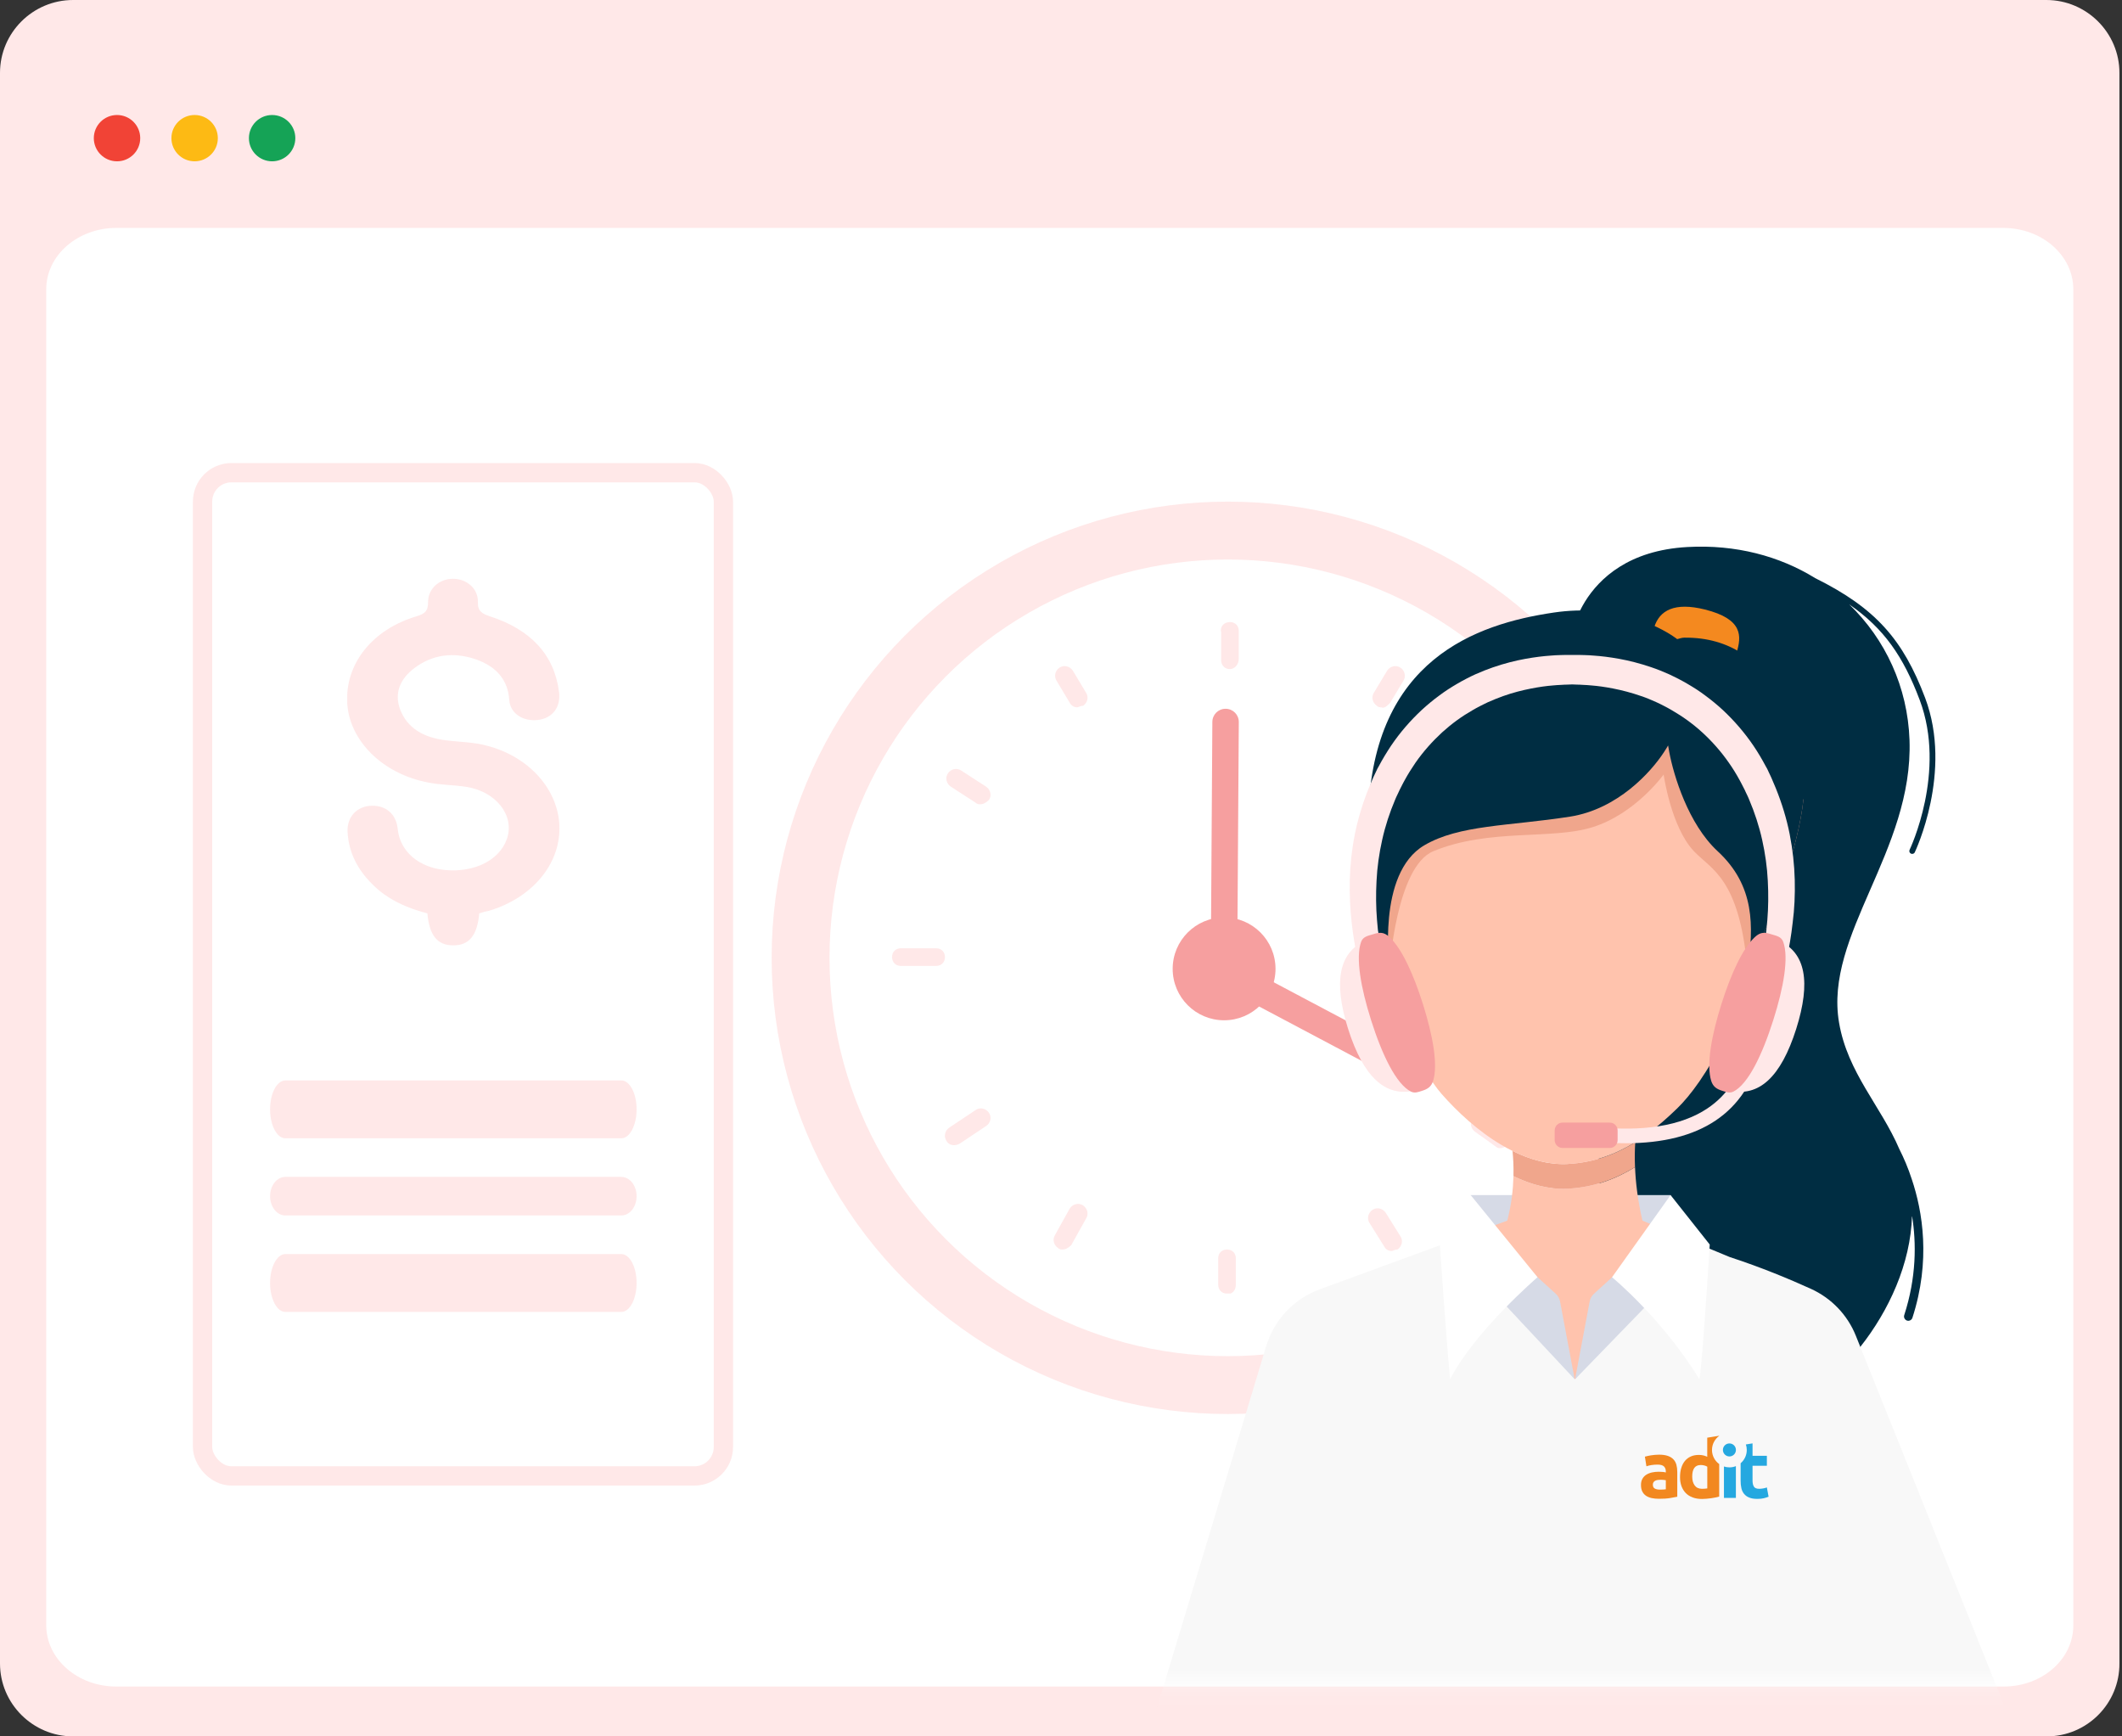 <svg width="110" height="90" viewBox="0 0 110 90" fill="none" xmlns="http://www.w3.org/2000/svg">
<rect x="0" y="0" width="110" height="90" fill="#333333" stroke="none"/>
<path d="M106.095 90H3.789C1.701 90 0 88.303 0 86.221V3.779C0 1.697 1.701 0 3.789 0H106.078C108.166 0 109.867 1.697 109.867 3.779V86.204C109.884 88.303 108.183 90 106.095 90Z" fill="#FFE8E8"/>
<path d="M103.869 87.416H6.021C4.024 87.416 2.397 85.991 2.397 84.242V14.99C2.397 13.24 4.024 11.815 6.021 11.815H103.853C105.85 11.815 107.476 13.24 107.476 14.99V84.227C107.492 85.991 105.866 87.416 103.869 87.416Z" fill="white"/>
<circle cx="63.646" cy="49.646" r="22.146" fill="white" stroke="#FFE8E8" stroke-width="3"/>
<g clip-path="url(#clip0_143_10894)">
<path d="M63.455 49.836C63.074 49.836 62.77 49.532 62.77 49.151L62.846 37.422C62.846 37.041 63.15 36.737 63.531 36.737C63.912 36.737 64.217 37.041 64.217 37.422L64.14 49.151C64.14 49.532 63.836 49.836 63.455 49.836Z" fill="#F69F9F"/>
<path d="M72.67 56.005C72.594 56.005 72.442 56.005 72.365 55.929L64.749 51.893C64.368 51.74 64.292 51.283 64.445 50.903C64.597 50.522 65.054 50.446 65.435 50.598L73.051 54.635C73.432 54.787 73.508 55.244 73.355 55.625C73.203 55.853 72.898 56.005 72.67 56.005Z" fill="#F69F9F"/>
<path d="M63.455 52.883C64.927 52.883 66.12 51.689 66.12 50.217C66.12 48.745 64.927 47.551 63.455 47.551C61.983 47.551 60.789 48.745 60.789 50.217C60.789 51.689 61.983 52.883 63.455 52.883Z" fill="#F69F9F"/>
<path d="M63.759 34.68C63.454 34.68 63.302 34.452 63.302 34.223V32.776C63.226 32.472 63.454 32.243 63.759 32.243C64.064 32.243 64.216 32.472 64.216 32.7V34.147C64.216 34.452 63.987 34.68 63.759 34.68Z" fill="#FFE8E8"/>
<path d="M63.606 67.049C63.302 67.049 63.149 66.82 63.149 66.592V65.221C63.149 64.916 63.378 64.764 63.606 64.764C63.911 64.764 64.063 64.992 64.063 65.221V66.592C64.063 66.896 63.835 67.125 63.606 67.049Z" fill="#FFE8E8"/>
<path d="M80.591 50.217H79.296C78.991 50.217 78.839 49.989 78.839 49.76C78.839 49.456 79.067 49.303 79.296 49.303H80.591C80.895 49.303 81.047 49.532 81.047 49.76C81.047 49.989 80.895 50.217 80.591 50.217Z" fill="#FFE8E8"/>
<path d="M48.527 50.065H46.699C46.395 50.065 46.242 49.836 46.242 49.608C46.242 49.303 46.471 49.151 46.699 49.151H48.527C48.832 49.151 48.984 49.379 48.984 49.608C48.984 49.836 48.832 50.065 48.527 50.065Z" fill="#FFE8E8"/>
<path d="M72.138 64.84C71.985 64.84 71.833 64.764 71.757 64.612L70.995 63.393C70.843 63.164 70.919 62.86 71.148 62.708C71.376 62.555 71.681 62.631 71.833 62.86L72.595 64.078C72.747 64.307 72.671 64.612 72.442 64.764C72.29 64.764 72.214 64.84 72.138 64.84Z" fill="#FFE8E8"/>
<path d="M55.839 36.661C55.687 36.661 55.534 36.584 55.458 36.432L54.773 35.29C54.62 35.061 54.696 34.757 54.925 34.604C55.153 34.452 55.458 34.528 55.61 34.757L56.296 35.899C56.448 36.127 56.372 36.432 56.144 36.584C55.991 36.584 55.915 36.661 55.839 36.661Z" fill="#FFE8E8"/>
<path d="M55.077 64.764C55.001 64.764 54.925 64.764 54.849 64.688C54.62 64.535 54.544 64.231 54.696 64.002L55.458 62.631C55.61 62.403 55.915 62.327 56.144 62.479C56.372 62.631 56.448 62.936 56.296 63.164L55.534 64.535C55.382 64.688 55.23 64.764 55.077 64.764Z" fill="#FFE8E8"/>
<path d="M71.605 36.661C71.528 36.661 71.452 36.661 71.376 36.584C71.148 36.432 71.072 36.127 71.224 35.899L71.909 34.757C72.061 34.528 72.366 34.452 72.595 34.604C72.823 34.757 72.899 35.061 72.747 35.29L72.061 36.432C71.909 36.584 71.757 36.737 71.605 36.661Z" fill="#FFE8E8"/>
<path d="M49.441 59.356C49.288 59.356 49.136 59.28 49.06 59.128C48.907 58.9 48.984 58.595 49.212 58.443L50.583 57.529C50.811 57.376 51.116 57.453 51.268 57.681C51.421 57.909 51.344 58.214 51.116 58.366L49.745 59.28C49.593 59.356 49.517 59.356 49.441 59.356Z" fill="#FFE8E8"/>
<path d="M76.859 41.611C76.706 41.611 76.554 41.535 76.478 41.383C76.325 41.154 76.401 40.849 76.63 40.697L77.62 40.012C77.849 39.859 78.153 39.935 78.305 40.164C78.458 40.392 78.382 40.697 78.153 40.849L77.163 41.535C77.087 41.535 76.935 41.611 76.859 41.611Z" fill="#FFE8E8"/>
<path d="M77.772 59.509C77.696 59.509 77.62 59.509 77.544 59.433L76.478 58.671C76.249 58.519 76.173 58.214 76.325 57.986C76.478 57.757 76.782 57.681 77.011 57.833L78.077 58.595C78.305 58.747 78.382 59.052 78.229 59.28C78.077 59.433 77.925 59.509 77.772 59.509Z" fill="#FFE8E8"/>
<path d="M50.811 41.687C50.735 41.687 50.659 41.687 50.583 41.611L49.288 40.773C49.06 40.621 48.984 40.316 49.136 40.088C49.288 39.859 49.593 39.783 49.821 39.935L51.116 40.773C51.344 40.926 51.421 41.23 51.268 41.459C51.116 41.611 50.964 41.687 50.811 41.687Z" fill="#FFE8E8"/>
</g>
<mask id="mask0_143_10894" style="mask-type:alpha" maskUnits="userSpaceOnUse" x="58" y="27" width="48" height="61">
<rect x="58" y="27" width="48" height="60.191" fill="#C4C4C4"/>
</mask>
<g mask="url(#mask0_143_10894)">
<path d="M98.457 59.558C97.502 57.327 95.774 55.599 95.333 53.007C94.551 48.453 99.187 44.114 98.985 38.355C98.889 35.614 97.737 33.138 95.861 31.328C97.661 32.571 98.668 34.035 99.513 36.281C100.915 40.001 99.009 44.008 98.99 44.047C98.956 44.119 98.985 44.21 99.057 44.243C99.076 44.253 99.1 44.258 99.124 44.258C99.182 44.258 99.235 44.229 99.259 44.176C99.278 44.133 101.241 40.015 99.796 36.176C98.654 33.157 97.233 31.52 94.095 29.965C92.247 28.823 89.977 28.213 87.472 28.353C84.429 28.521 82.907 29.985 82.168 31.175C82.067 31.338 81.986 31.491 81.909 31.64C81.592 32.274 81.506 32.749 81.506 32.749L83.406 71.427C83.406 71.427 89.804 73.692 91.863 73.069C94.546 72.761 98.976 68.015 99.115 63.009C99.345 64.434 99.345 66.21 98.712 68.163C98.673 68.279 98.736 68.403 98.851 68.447C98.966 68.485 99.096 68.423 99.134 68.308C100.099 65.337 99.657 62.769 99.105 61.128C98.913 60.532 98.683 60.005 98.457 59.558Z" fill="#002D42"/>
<path d="M86.6 61.944H76.238L76.089 65.514H86.451L86.6 61.944Z" fill="#D6DAE6"/>
<path d="M105.749 93.024L105.73 92.976L96.203 69.234C95.771 68.154 94.931 67.281 93.87 66.801C92.781 66.306 91.274 65.677 89.676 65.159L87.329 64.185C87.276 64.271 87.223 64.358 87.17 64.444C85.351 63.993 83.46 63.691 81.742 63.724C80.595 63.743 82.659 65.721 84.905 67.818C83.849 69.114 82.654 70.074 81.641 71.49C80.48 69.997 79.626 68.581 78.68 67.218C80.648 65.769 82.251 64.492 81.272 64.166C80.581 63.935 78.752 64.166 76.602 64.612C76.42 64.42 76.233 64.228 76.036 64.036L68.41 66.829C67.075 67.319 66.053 68.404 65.64 69.762L58.571 93.173L58.547 93.236C58.437 93.567 58.379 93.922 58.374 94.291C58.364 96.182 59.958 97.728 61.854 97.728L74.721 98.995C76.593 98.995 78.157 96.25 78.195 94.378C78.205 93.797 78.076 93.25 77.831 92.77L87.213 92.559C86.902 93.082 86.724 93.692 86.734 94.344C86.753 96.226 94.446 98.995 96.332 98.995C96.332 98.995 103.445 97.646 103.863 97.478C105.614 96.768 106.459 94.776 105.749 93.024ZM66.965 90.889H66.706L66.946 90.236L66.965 90.889ZM96.332 88.599L97.34 90.889H96.419L96.332 88.599Z" fill="#F8F8F8"/>
<path d="M90.012 33.853C89.739 34.731 88.558 35.144 87.382 34.774C86.206 34.405 85.472 33.392 85.75 32.514C86.024 31.635 86.801 31.199 88.38 31.592C90.358 32.087 90.291 32.974 90.012 33.853Z" fill="#F4891F"/>
<path d="M85.141 63.268C84.891 62.184 84.785 61.248 84.757 60.494C83.758 61.109 82.616 61.545 81.258 61.612C80.298 61.66 79.348 61.397 78.455 60.96C78.436 61.636 78.354 62.428 78.133 63.268L76.036 64.036C78.455 66.369 79.559 68.807 81.647 71.49C82.914 69.719 84.469 68.658 85.673 66.762C86.244 65.889 86.811 65.044 87.339 64.185L85.141 63.268Z" fill="#FFC3AD"/>
<path d="M82.501 37.947C88.553 37.798 90.118 39.622 90.65 43.077C90.823 44.215 90.89 45.525 90.962 47.003C90.967 47.075 90.967 47.147 90.972 47.219C90.991 46.73 90.986 46.23 90.962 45.722C90.89 44.244 90.823 42.933 90.65 41.796C90.118 38.345 88.553 36.517 82.501 36.665C74.769 36.857 71.093 38.052 71.347 45.103C71.578 39.185 75.264 38.124 82.501 37.947Z" fill="#FFC3AD"/>
<path d="M84.77 59.203C83.767 59.822 82.62 60.264 81.257 60.331C80.283 60.379 79.313 60.105 78.406 59.654C78.44 60 78.469 60.446 78.454 60.96C79.347 61.397 80.302 61.66 81.257 61.612C82.611 61.545 83.758 61.108 84.756 60.494C84.732 59.976 84.746 59.539 84.77 59.203Z" fill="#F0A68C"/>
<path d="M90.963 47.003C90.891 45.525 90.823 44.215 90.651 43.077C90.118 39.627 88.553 37.798 82.501 37.947C75.264 38.124 71.578 39.185 71.343 45.103C71.352 45.391 71.367 45.688 71.391 45.995C71.487 47.277 71.669 48.544 71.914 49.739C72.538 52.791 73.584 55.388 74.731 56.703C75.528 57.61 76.612 58.627 77.846 59.352C78.028 59.458 78.216 59.563 78.403 59.654C79.31 60.105 80.279 60.379 81.254 60.331C82.617 60.264 83.768 59.822 84.767 59.203C84.963 59.078 85.155 58.954 85.343 58.815C85.923 58.397 86.456 57.922 86.95 57.442C88.256 56.18 90.771 52.407 90.963 47.214C90.967 47.142 90.963 47.075 90.963 47.003Z" fill="#FFC3AD"/>
<path d="M93.486 41.436C93.241 43.802 91.993 47.382 90.597 50.19H90.578C90.165 45.515 88.715 45.078 87.808 44.119C86.618 42.861 86.239 40.145 86.239 40.145C86.239 40.145 84.785 42.18 82.548 42.876C80.432 43.538 77.197 42.924 74.303 44.119C72.378 44.91 72.033 50.19 72.033 50.19L71.61 40.442L86.767 35.177L93.486 41.436Z" fill="#F0A68C"/>
<path d="M90.973 50.185C90.324 49.952 89.51 50.563 89.155 51.55C88.799 52.538 89.036 53.528 89.684 53.761C90.333 53.995 91.147 53.384 91.502 52.396C91.858 51.409 91.621 50.419 90.973 50.185Z" fill="#FFC3AD"/>
<path d="M71.733 50.185C71.085 50.419 70.848 51.409 71.203 52.396C71.559 53.384 72.373 53.995 73.021 53.761C73.67 53.528 73.907 52.538 73.551 51.55C73.195 50.563 72.382 49.952 71.733 50.185Z" fill="#FFC3AD"/>
<path d="M93.492 40.068C93.228 38.177 92.167 32.999 87.31 33.051C87.19 33.051 87.066 33.095 86.941 33.128C86.931 33.119 86.859 33.061 86.72 32.97C86.034 32.514 83.802 31.266 80.534 31.751C76.512 32.346 71.184 34.189 70.93 42.228C70.757 47.761 72.039 50.185 72.039 50.185C72.039 50.185 71.348 45.28 73.829 43.816C75.643 42.746 78.201 42.823 81.378 42.329C83.869 41.94 85.587 40.006 86.245 39.003C86.346 38.849 86.422 38.724 86.471 38.638C86.485 38.724 86.504 38.844 86.533 38.993C86.758 40.183 87.512 42.708 89.038 44.119C90.977 45.909 90.91 48.016 90.598 50.19C91.995 47.382 93.242 43.802 93.487 41.436C93.54 40.913 93.545 40.452 93.492 40.068Z" fill="#002D42"/>
<path d="M81.647 71.49L82.405 67.458C82.434 67.305 82.51 67.165 82.63 67.055L83.571 66.201L84.958 65.178L86.782 66.196L81.647 71.49Z" fill="#D6DAE6"/>
<path d="M83.565 66.201C83.565 66.201 86.162 68.332 88.096 71.49C88.269 70.453 88.629 64.507 88.629 64.507L86.599 61.944L83.565 66.201Z" fill="white"/>
<path d="M81.628 71.49L80.87 67.458C80.841 67.305 80.764 67.165 80.644 67.055L79.704 66.201L77.582 64.075L75.398 64.828L81.628 71.49Z" fill="#D6DAE6"/>
<path d="M79.702 66.201C79.702 66.201 76.443 68.999 75.171 71.49C74.96 69.316 74.639 64.507 74.639 64.507L76.237 61.944L79.702 66.201Z" fill="white"/>
<path d="M84.281 59.256C83.72 59.256 83.129 59.222 82.505 59.155C82.299 59.131 82.145 58.944 82.169 58.737C82.194 58.531 82.381 58.378 82.587 58.402C85.164 58.68 87.156 58.358 88.509 57.451C89.551 56.755 90.213 55.728 90.544 54.322C90.592 54.116 90.799 53.991 91 54.039C91.207 54.087 91.332 54.293 91.284 54.495C90.914 56.079 90.122 57.283 88.932 58.08C87.766 58.862 86.206 59.256 84.281 59.256Z" fill="#FFE8E8"/>
<path d="M93.036 45.602C93.016 44.829 92.93 44.032 92.772 43.231C92.613 42.429 92.368 41.633 92.056 40.86C92.018 40.764 91.975 40.663 91.932 40.567L91.869 40.418C91.85 40.37 91.826 40.318 91.807 40.274L91.682 40.01L91.62 39.876L91.605 39.847L91.596 39.828L91.576 39.794L91.538 39.727C91.341 39.358 91.13 38.998 90.895 38.652C90.43 37.966 89.887 37.342 89.306 36.8C89.014 36.531 88.711 36.281 88.404 36.056C88.327 35.998 88.251 35.945 88.174 35.888C88.097 35.835 88.015 35.782 87.939 35.729C87.862 35.677 87.78 35.629 87.703 35.581C87.627 35.533 87.55 35.485 87.468 35.441C87.387 35.398 87.31 35.35 87.233 35.307C87.156 35.264 87.075 35.225 86.998 35.182C86.844 35.101 86.681 35.029 86.528 34.952C86.216 34.813 85.909 34.688 85.606 34.587C85.006 34.381 84.445 34.242 83.941 34.15C83.437 34.059 82.995 34.006 82.63 33.982C82.539 33.978 82.453 33.968 82.371 33.963C82.29 33.958 82.208 33.958 82.136 33.954C82.064 33.949 81.997 33.949 81.935 33.949C81.877 33.949 81.829 33.949 81.781 33.949C81.618 33.949 81.522 33.949 81.503 33.949C81.483 33.949 81.388 33.949 81.224 33.949C81.176 33.949 81.128 33.949 81.071 33.949C81.008 33.949 80.941 33.954 80.869 33.954C80.797 33.958 80.72 33.958 80.634 33.963C80.552 33.968 80.466 33.973 80.375 33.982C80.01 34.006 79.569 34.059 79.065 34.15C78.561 34.242 77.999 34.381 77.399 34.587C77.102 34.688 76.794 34.813 76.478 34.952C76.324 35.024 76.166 35.096 76.007 35.182C75.931 35.225 75.849 35.264 75.772 35.307C75.695 35.35 75.614 35.393 75.537 35.441C75.455 35.485 75.379 35.537 75.302 35.581C75.225 35.629 75.144 35.677 75.067 35.729C74.99 35.782 74.908 35.835 74.832 35.888C74.755 35.945 74.678 35.998 74.601 36.056C74.294 36.281 73.992 36.531 73.699 36.8C73.118 37.342 72.576 37.961 72.11 38.652C71.88 38.998 71.664 39.353 71.467 39.727L71.429 39.794L71.409 39.828L71.4 39.847L71.386 39.876L71.323 40.01L71.198 40.274C71.179 40.318 71.155 40.37 71.136 40.418L71.074 40.567C71.03 40.663 70.987 40.764 70.949 40.86C70.637 41.633 70.397 42.429 70.234 43.231C70.075 44.032 69.989 44.829 69.97 45.602C69.951 46.374 69.989 47.114 70.066 47.809C70.142 48.505 70.258 49.153 70.382 49.748C70.507 50.339 70.651 50.876 70.786 51.346C70.92 51.817 71.05 52.22 71.16 52.551C71.27 52.882 71.362 53.142 71.424 53.314C71.486 53.487 71.52 53.583 71.52 53.583L72.533 53.247C72.533 53.247 72.504 53.156 72.451 52.978C72.398 52.806 72.326 52.546 72.235 52.22C72.144 51.894 72.038 51.5 71.928 51.044C71.817 50.588 71.712 50.075 71.611 49.508C71.51 48.947 71.433 48.333 71.381 47.685C71.328 47.037 71.318 46.355 71.357 45.654C71.39 44.954 71.491 44.239 71.65 43.528C71.808 42.818 72.038 42.112 72.326 41.436C72.36 41.349 72.398 41.273 72.437 41.191L72.494 41.071C72.513 41.028 72.528 40.989 72.552 40.946L72.686 40.682L72.753 40.553L72.811 40.447C72.984 40.13 73.176 39.823 73.377 39.531C73.785 38.945 74.256 38.422 74.755 37.961C75.004 37.736 75.263 37.524 75.527 37.332C75.791 37.14 76.06 36.968 76.329 36.814C76.396 36.776 76.463 36.737 76.531 36.699C76.598 36.66 76.665 36.627 76.732 36.593C76.866 36.521 77.001 36.464 77.13 36.397C77.399 36.281 77.658 36.171 77.918 36.08C78.431 35.897 78.916 35.777 79.353 35.691C79.789 35.605 80.178 35.552 80.5 35.528C80.581 35.523 80.658 35.513 80.725 35.509C80.792 35.504 80.859 35.499 80.922 35.499C80.984 35.494 81.037 35.489 81.09 35.489C81.147 35.489 81.195 35.485 81.243 35.485C81.373 35.48 81.46 35.48 81.498 35.475C81.536 35.475 81.623 35.48 81.752 35.485C81.8 35.485 81.848 35.489 81.906 35.489C81.959 35.494 82.016 35.494 82.074 35.499C82.136 35.504 82.199 35.509 82.27 35.509C82.338 35.513 82.419 35.523 82.496 35.528C82.818 35.552 83.206 35.605 83.643 35.691C84.08 35.777 84.565 35.902 85.078 36.08C85.337 36.166 85.597 36.276 85.865 36.397C85.995 36.459 86.134 36.521 86.264 36.593C86.331 36.627 86.398 36.66 86.465 36.699C86.532 36.737 86.6 36.776 86.667 36.814C86.936 36.972 87.204 37.14 87.468 37.332C87.732 37.524 87.991 37.731 88.241 37.961C88.74 38.417 89.21 38.945 89.618 39.531C89.825 39.823 90.012 40.13 90.185 40.447L90.242 40.553L90.309 40.682L90.444 40.946C90.468 40.989 90.482 41.028 90.501 41.071L90.559 41.191C90.597 41.273 90.636 41.349 90.669 41.436C90.957 42.112 91.188 42.818 91.346 43.528C91.505 44.239 91.605 44.954 91.639 45.654C91.677 46.355 91.668 47.037 91.615 47.685C91.562 48.333 91.481 48.942 91.385 49.508C91.284 50.07 91.178 50.588 91.068 51.044C90.957 51.5 90.852 51.894 90.761 52.22C90.669 52.546 90.597 52.801 90.545 52.978C90.492 53.151 90.463 53.247 90.463 53.247L91.476 53.583C91.476 53.583 91.509 53.492 91.572 53.314C91.634 53.137 91.725 52.882 91.836 52.551C91.946 52.22 92.071 51.817 92.21 51.346C92.344 50.876 92.488 50.343 92.613 49.748C92.738 49.158 92.853 48.505 92.93 47.809C93.021 47.118 93.055 46.374 93.036 45.602Z" fill="#FFE8E8"/>
<path d="M92.238 48.769C92.531 49.585 92.262 51.131 91.725 52.825C91.149 54.639 90.424 56.136 89.661 56.525C91.173 56.875 92.315 55.839 93.112 53.329C93.885 50.881 93.587 49.384 92.238 48.769Z" fill="#FFE8E8"/>
<path d="M91.922 52.877C91.346 54.692 90.621 56.189 89.858 56.578C89.657 56.679 89.479 56.602 89.278 56.539C89.009 56.453 88.807 56.343 88.706 56.026C88.447 55.196 88.716 53.684 89.239 52.028C89.729 50.487 90.324 49.177 90.962 48.577C91.269 48.285 91.5 48.323 91.821 48.424C92.076 48.505 92.34 48.539 92.44 48.822C92.733 49.638 92.46 51.183 91.922 52.877Z" fill="#F69F9F"/>
<path d="M70.757 48.769C70.464 49.585 70.733 51.131 71.27 52.825C71.846 54.639 72.571 56.136 73.334 56.525C71.822 56.875 70.68 55.839 69.883 53.329C69.111 50.881 69.408 49.384 70.757 48.769Z" fill="#FFE8E8"/>
<path d="M71.074 52.877C71.65 54.692 72.375 56.189 73.138 56.578C73.339 56.678 73.517 56.602 73.719 56.539C73.987 56.453 74.189 56.343 74.29 56.026C74.549 55.196 74.28 53.684 73.757 52.028C73.267 50.487 72.672 49.177 72.034 48.577C71.727 48.284 71.496 48.323 71.175 48.424C70.921 48.505 70.656 48.539 70.556 48.822C70.268 49.638 70.537 51.183 71.074 52.877Z" fill="#F69F9F"/>
<path d="M80.999 59.501H83.447C83.672 59.501 83.854 59.319 83.854 59.093V58.594C83.854 58.368 83.672 58.186 83.447 58.186H80.999C80.773 58.186 80.591 58.368 80.591 58.594V59.093C80.591 59.314 80.773 59.501 80.999 59.501Z" fill="#F69F9F"/>
<path d="M86.046 77.209C86.106 77.209 86.165 77.208 86.22 77.205C86.275 77.202 86.32 77.198 86.353 77.192V76.723C86.328 76.717 86.29 76.712 86.241 76.706C86.191 76.701 86.146 76.698 86.104 76.698C86.046 76.698 85.991 76.701 85.939 76.708C85.888 76.715 85.843 76.728 85.805 76.748C85.766 76.768 85.736 76.794 85.714 76.827C85.692 76.861 85.68 76.902 85.68 76.952C85.68 77.049 85.712 77.115 85.778 77.153C85.843 77.19 85.932 77.209 86.046 77.209ZM85.996 75.398C86.178 75.398 86.33 75.419 86.452 75.46C86.574 75.502 86.672 75.562 86.745 75.639C86.819 75.717 86.87 75.81 86.901 75.921C86.931 76.032 86.946 76.155 86.946 76.29V77.578C86.858 77.597 86.734 77.62 86.577 77.646C86.419 77.673 86.228 77.685 86.004 77.685C85.863 77.685 85.734 77.673 85.62 77.648C85.505 77.623 85.406 77.582 85.323 77.526C85.241 77.469 85.177 77.395 85.132 77.304C85.088 77.213 85.065 77.101 85.065 76.968C85.065 76.841 85.091 76.733 85.142 76.644C85.193 76.556 85.261 76.485 85.347 76.433C85.433 76.38 85.531 76.341 85.642 76.318C85.753 76.295 85.868 76.283 85.987 76.283C86.067 76.283 86.139 76.286 86.201 76.293C86.263 76.3 86.313 76.309 86.352 76.321V76.262C86.352 76.157 86.321 76.073 86.257 76.009C86.193 75.945 86.082 75.913 85.925 75.913C85.819 75.913 85.716 75.921 85.613 75.936C85.511 75.951 85.422 75.973 85.347 76.001L85.268 75.502C85.305 75.492 85.349 75.48 85.403 75.467C85.457 75.454 85.516 75.444 85.58 75.433C85.643 75.424 85.71 75.416 85.781 75.409C85.852 75.402 85.924 75.398 85.996 75.398Z" fill="#F28820"/>
<path d="M91.591 77.097C91.533 77.119 91.468 77.136 91.398 77.148C91.327 77.16 91.259 77.167 91.193 77.167C91.054 77.167 90.962 77.129 90.916 77.051C90.871 76.974 90.848 76.87 90.848 76.74V75.972H91.591V75.457H90.848V74.813L90.503 74.869C90.533 74.958 90.549 75.055 90.549 75.154C90.549 75.431 90.425 75.678 90.23 75.843V76.748C90.23 76.888 90.243 77.017 90.269 77.134C90.295 77.25 90.342 77.349 90.409 77.43C90.475 77.512 90.563 77.576 90.675 77.621C90.785 77.667 90.925 77.69 91.094 77.69C91.227 77.69 91.339 77.679 91.43 77.656C91.522 77.634 91.605 77.608 91.68 77.577L91.591 77.097Z" fill="#25A8E0"/>
<path d="M89.312 75.153C89.312 75.338 89.464 75.49 89.65 75.49C89.836 75.49 89.987 75.338 89.987 75.153C89.987 74.966 89.835 74.816 89.65 74.816C89.463 74.815 89.312 74.966 89.312 75.153Z" fill="#25A8E0"/>
<path d="M89.65 76.056C89.55 76.056 89.455 76.04 89.366 76.011V77.641H89.985V75.992C89.881 76.034 89.768 76.056 89.65 76.056Z" fill="#25A8E0"/>
<path d="M88.501 77.147C88.471 77.152 88.432 77.157 88.385 77.161C88.337 77.166 88.287 77.168 88.231 77.168C88.062 77.168 87.935 77.109 87.849 76.993C87.763 76.877 87.721 76.723 87.721 76.532C87.721 76.133 87.867 75.934 88.161 75.934C88.225 75.934 88.287 75.942 88.35 75.958C88.412 75.975 88.463 75.996 88.502 76.021V77.147H88.501ZM88.746 75.154C88.746 74.854 88.893 74.588 89.12 74.424V74.418L88.5 74.518V75.506C88.431 75.476 88.362 75.452 88.295 75.436C88.227 75.419 88.15 75.411 88.065 75.411C87.91 75.411 87.772 75.437 87.652 75.49C87.532 75.542 87.43 75.619 87.346 75.718C87.263 75.817 87.2 75.939 87.155 76.081C87.111 76.224 87.089 76.383 87.089 76.56C87.089 76.735 87.115 76.892 87.165 77.031C87.217 77.171 87.291 77.29 87.387 77.389C87.484 77.487 87.603 77.563 87.745 77.615C87.886 77.668 88.046 77.694 88.227 77.694C88.301 77.694 88.38 77.691 88.461 77.683C88.543 77.677 88.623 77.668 88.702 77.656C88.781 77.646 88.856 77.632 88.928 77.617C89.001 77.602 89.064 77.586 89.12 77.569V75.885C88.894 75.721 88.746 75.455 88.746 75.154Z" fill="#F28820"/>
</g>
<rect x="10.5" y="24.5" width="27" height="52" rx="1.5" fill="white" stroke="#FFE8E8"/>
<path d="M32.205 68H14.795C14.355 68 14 67.33 14 66.5C14 65.67 14.355 65 14.795 65H32.205C32.645 65 33 65.67 33 66.5C33 67.33 32.645 68 32.205 68Z" fill="#FFE8E8"/>
<path d="M32.205 63H14.795C14.355 63 14 62.553 14 62C14 61.447 14.355 61 14.795 61H32.205C32.645 61 33 61.447 33 62C33 62.553 32.645 63 32.205 63Z" fill="#FFE8E8"/>
<path d="M32.205 59H14.795C14.355 59 14 58.33 14 57.5C14 56.67 14.355 56 14.795 56H32.205C32.645 56 33 56.67 33 57.5C33 58.33 32.645 59 32.205 59Z" fill="#FFE8E8"/>
<g clip-path="url(#clip1_143_10894)">
<path d="M24.844 47.342C24.739 48.489 24.32 49 23.5 49C22.679 49 22.26 48.504 22.155 47.342C21.073 47.063 20.077 46.613 19.309 45.839C18.523 45.064 18.069 44.165 18.017 43.111C17.982 42.336 18.506 41.778 19.274 41.763C20.025 41.747 20.549 42.212 20.619 42.987C20.741 44.134 21.719 44.971 23.081 45.095C24.599 45.234 25.892 44.583 26.276 43.483C26.695 42.29 25.734 41.034 24.18 40.786C23.517 40.678 22.836 40.693 22.172 40.554C19.833 40.104 18.122 38.4 18 36.462C17.877 34.417 19.292 32.619 21.614 31.937C22.085 31.798 22.19 31.612 22.19 31.209C22.19 30.511 22.766 30 23.482 30C24.198 30 24.792 30.511 24.774 31.209C24.757 31.674 24.984 31.813 25.42 31.953C27.498 32.635 28.738 33.921 28.982 35.889C29.069 36.664 28.633 37.222 27.899 37.315C27.114 37.408 26.45 36.989 26.398 36.276C26.328 35.223 25.717 34.541 24.652 34.169C23.5 33.781 22.417 33.921 21.474 34.634C20.741 35.192 20.427 35.92 20.741 36.772C21.125 37.764 21.98 38.229 23.098 38.369C23.814 38.462 24.547 38.462 25.228 38.648C27.463 39.221 28.982 40.972 29 42.91C29.017 44.831 27.568 46.536 25.368 47.202C25.193 47.233 25.036 47.28 24.844 47.342Z" fill="#FFE8E8"/>
</g>
<path d="M6.066 8.361C6.731 8.361 7.269 7.823 7.269 7.161C7.269 6.498 6.731 5.961 6.066 5.961C5.402 5.961 4.863 6.498 4.863 7.161C4.863 7.823 5.402 8.361 6.066 8.361Z" fill="#F14336"/>
<path d="M10.089 8.361C10.753 8.361 11.292 7.823 11.292 7.161C11.292 6.498 10.753 5.961 10.089 5.961C9.424 5.961 8.886 6.498 8.886 7.161C8.886 7.823 9.424 8.361 10.089 8.361Z" fill="#FDBA14"/>
<path d="M14.106 8.361C14.771 8.361 15.309 7.823 15.309 7.161C15.309 6.498 14.771 5.961 14.106 5.961C13.442 5.961 12.903 6.498 12.903 7.161C12.903 7.823 13.442 8.361 14.106 8.361Z" fill="#15A356"/>
<defs>
<clipPath id="clip0_143_10894">
<rect width="34.805" height="34.805" fill="white" transform="translate(46.242 32.243)"/>
</clipPath>
<clipPath id="clip1_143_10894">
<rect width="11" height="19" fill="white" transform="translate(18 30)"/>
</clipPath>
</defs>
</svg>
